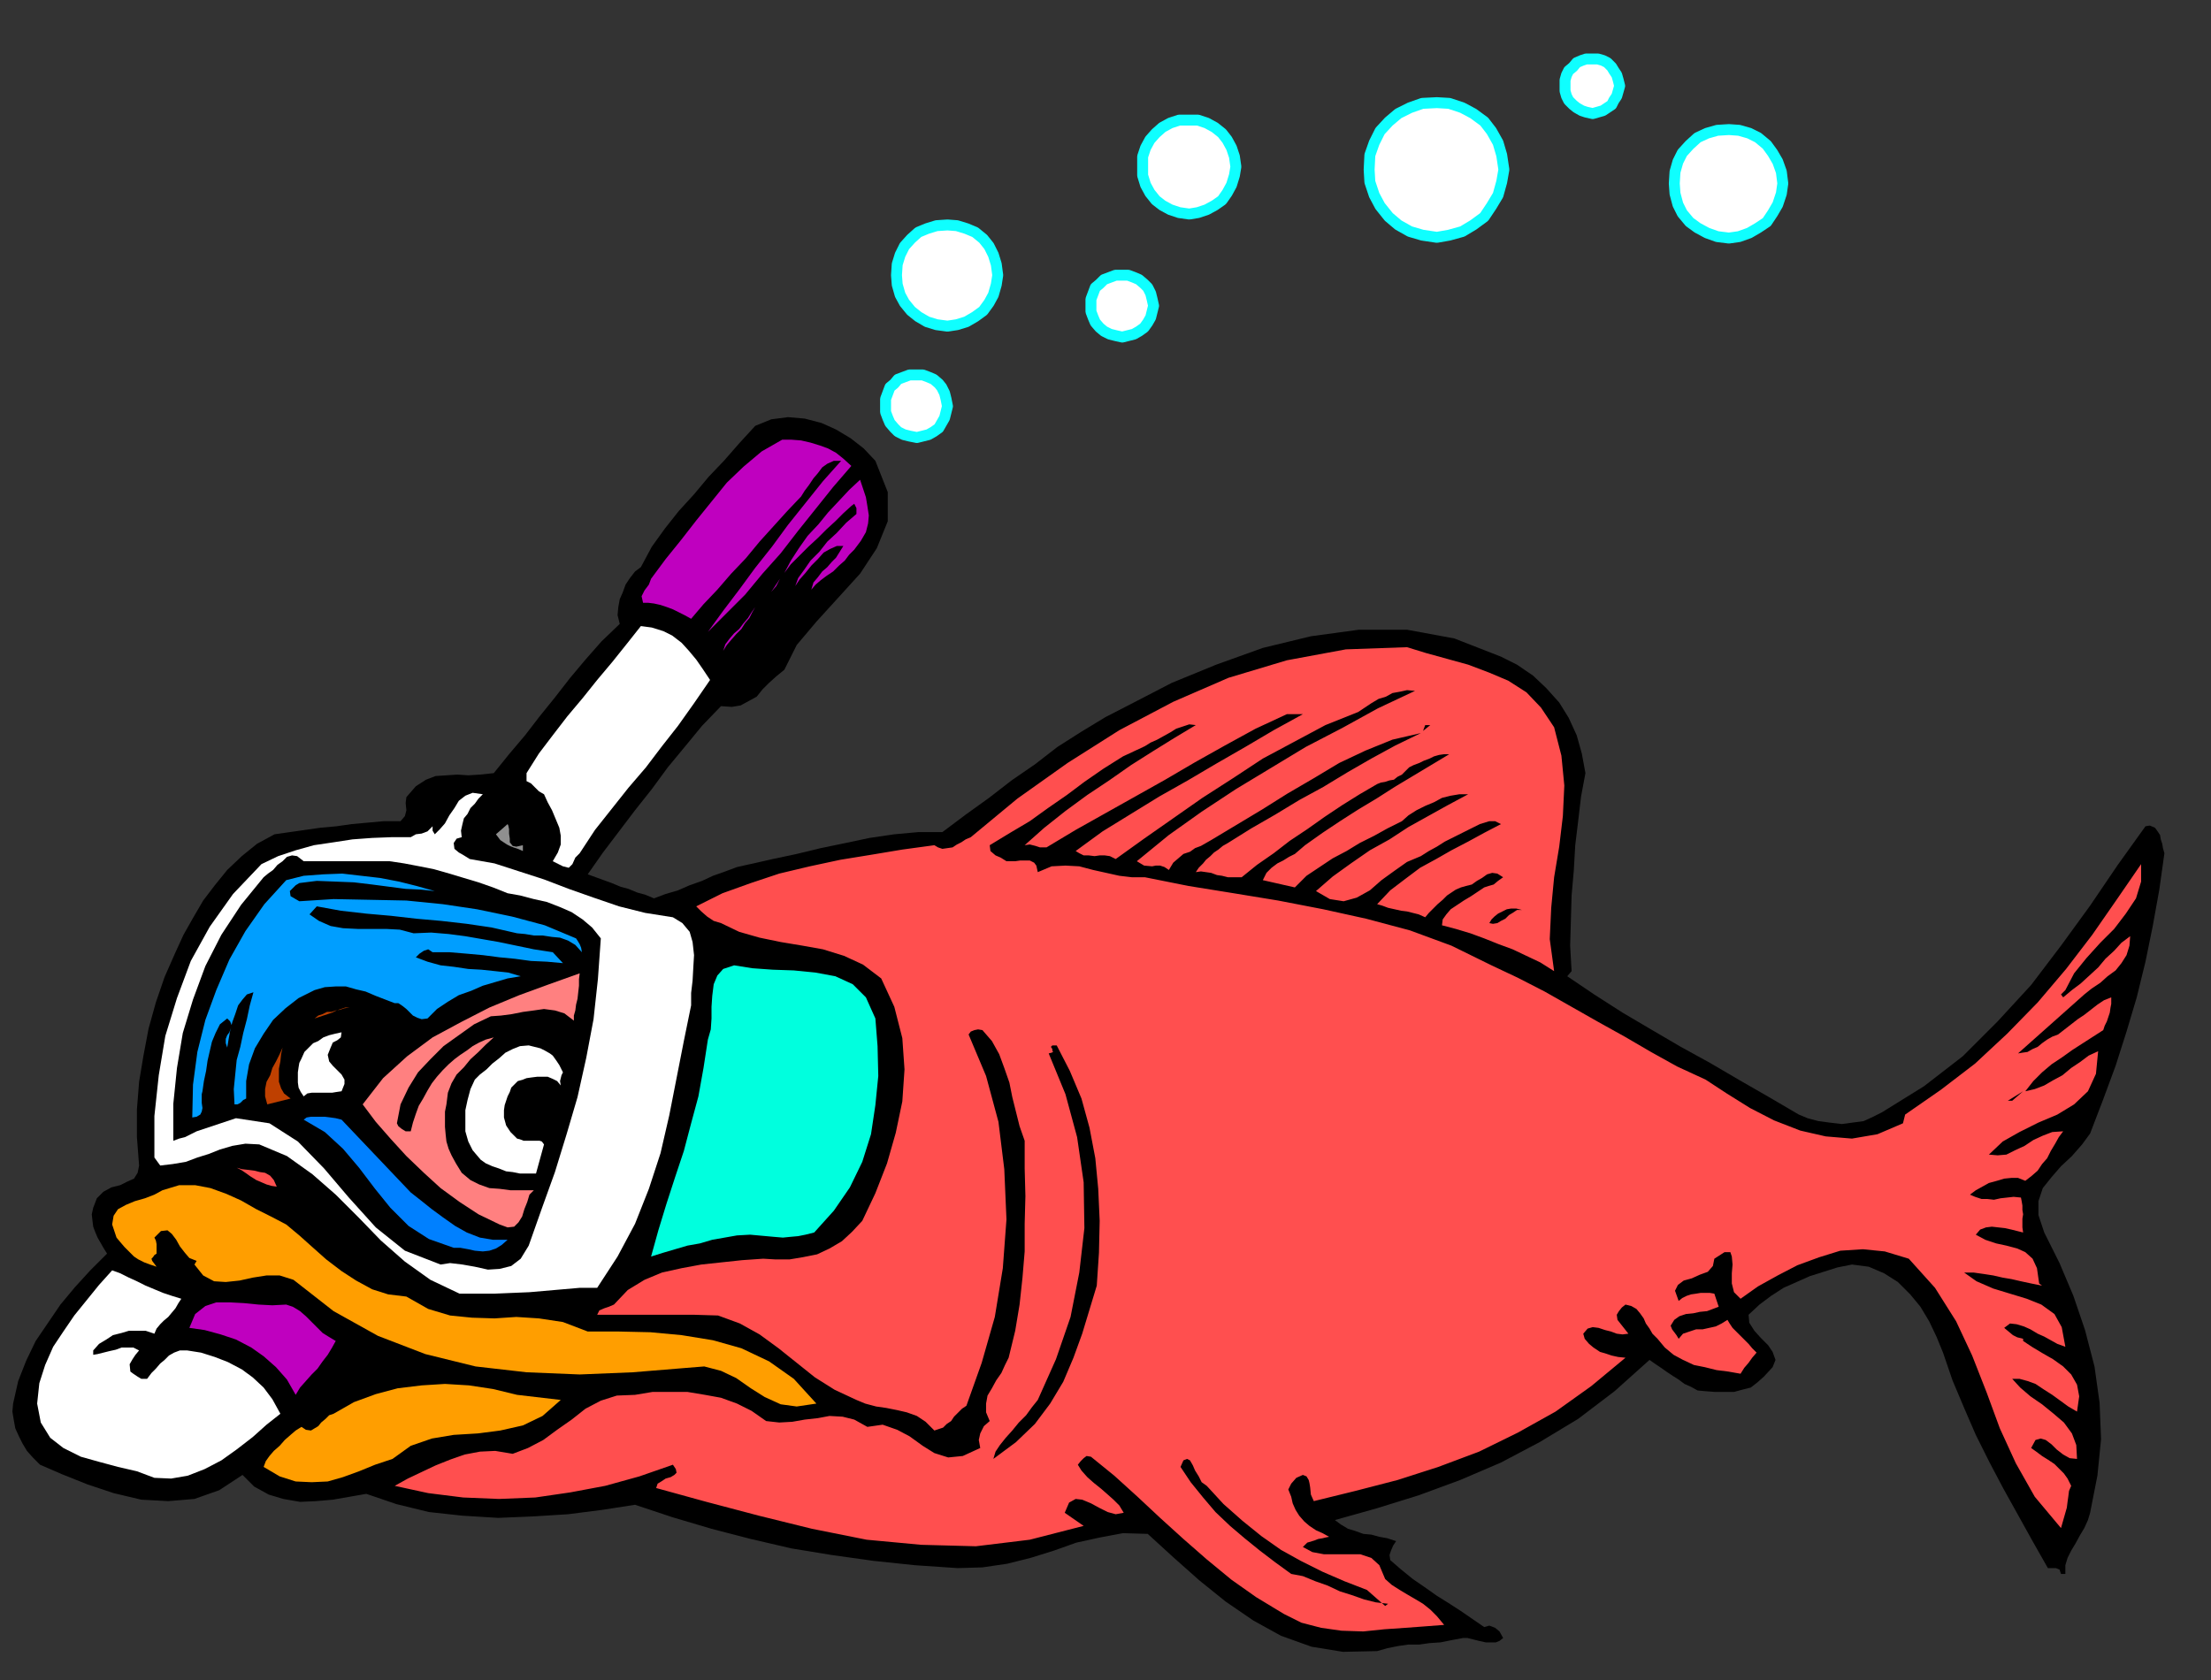 <?xml version="1.0" encoding="UTF-8" standalone="no"?>
<svg
   xmlns:dc="http://purl.org/dc/elements/1.1/"
   xmlns:cc="http://creativecommons.org/ns#"
   xmlns:rdf="http://www.w3.org/1999/02/22-rdf-syntax-ns#"
   xmlns:svg="http://www.w3.org/2000/svg"
   xmlns="http://www.w3.org/2000/svg"
   xmlns:sodipodi="http://sodipodi.sourceforge.net/DTD/sodipodi-0.dtd"
   xmlns:inkscape="http://www.inkscape.org/namespaces/inkscape"
   version="1.0"
   width="129.808mm"
   height="98.666mm"
   id="svg79"
   sodipodi:docname="GC001274.WMF">
  <rect width="100%" height="100%" fill="#333333" stroke="none"/>
  <sodipodi:namedview
     pagecolor="#ffffff"
     bordercolor="#666666"
     borderopacity="1"
     objecttolerance="10"
     gridtolerance="10"
     guidetolerance="10"
     inkscape:pageopacity="0"
     inkscape:pageshadow="2"
     inkscape:window-width="640"
     inkscape:window-height="480"
     id="namedview81" />
  <defs
     id="defs3">
    <pattern
       id="WMFhbasepattern"
       patternUnits="userSpaceOnUse"
       width="6"
       height="6"
       x="0"
       y="0" />
  </defs>
  <path
     style="fill:#000000;fill-rule:evenodd;fill-opacity:1;stroke:none;"
     d="  M 194.243,102.277   L 196.99,109.224   L 196.99,115.687   L 194.566,121.666   L 190.849,127.321   L 186.001,132.653   L 181.153,137.985   L 176.79,143.155   L 174.043,148.649   L 172.265,150.103   L 170.649,151.557   L 169.195,153.011   L 167.902,154.627   L 166.125,155.596   L 164.347,156.566   L 162.408,156.889   L 159.984,156.727   L 155.782,161.09   L 152.065,165.614   L 148.187,170.3   L 144.632,175.147   L 140.915,179.832   L 137.36,184.518   L 133.805,189.204   L 130.411,194.051   L 132.189,194.697   L 133.966,195.344   L 135.744,195.99   L 137.683,196.798   L 139.461,197.283   L 141.4,198.09   L 143.177,198.575   L 145.117,199.383   L 147.702,198.414   L 150.449,197.606   L 153.035,196.475   L 155.782,195.505   L 158.206,194.374   L 160.953,193.405   L 163.539,192.435   L 166.448,191.789   L 171.457,190.658   L 176.79,189.527   L 182.123,188.234   L 187.617,187.103   L 192.95,185.972   L 198.445,185.164   L 203.777,184.68   L 209.11,184.68   L 214.281,180.802   L 219.453,177.086   L 224.462,173.208   L 229.633,169.653   L 234.643,165.775   L 239.976,162.382   L 245.309,159.151   L 250.965,156.243   L 260.014,151.557   L 269.872,147.518   L 280.214,143.801   L 290.88,141.216   L 301.545,139.762   L 312.211,139.762   L 322.715,141.701   L 333.057,145.74   L 336.612,147.518   L 340.168,149.941   L 343.076,152.688   L 345.985,155.919   L 348.086,159.312   L 349.864,163.19   L 350.995,167.23   L 351.803,171.592   L 350.833,176.763   L 350.187,182.256   L 349.54,187.588   L 349.217,193.243   L 348.732,198.737   L 348.571,204.392   L 348.409,209.885   L 348.732,215.54   L 347.763,216.671   L 353.742,220.711   L 360.044,224.75   L 366.347,228.466   L 372.972,232.344   L 379.436,235.899   L 386.062,239.777   L 392.526,243.493   L 399.152,247.371   L 401.091,248.179   L 403.515,248.825   L 405.939,249.148   L 408.686,249.471   L 411.11,249.148   L 413.534,248.825   L 415.635,247.855   L 417.574,246.886   L 426.947,241.069   L 435.512,234.445   L 443.268,226.689   L 450.702,218.61   L 457.327,209.885   L 463.791,200.999   L 469.932,191.951   L 476.073,183.387   L 477.043,183.226   L 478.174,183.71   L 478.659,184.357   L 479.305,185.326   L 479.467,186.295   L 479.79,187.265   L 479.951,188.234   L 480.275,189.365   L 479.143,197.444   L 477.689,205.523   L 476.073,213.44   L 474.134,221.357   L 471.871,228.951   L 469.447,236.545   L 466.7,243.978   L 463.791,251.572   L 462.014,253.995   L 459.751,256.58   L 457.327,258.842   L 455.227,261.266   L 453.287,263.69   L 452.318,266.598   L 452.318,269.668   L 453.611,273.546   L 457.004,280.332   L 460.075,287.603   L 462.66,295.197   L 464.761,303.275   L 465.892,311.354   L 466.215,319.433   L 465.407,327.512   L 463.791,335.752   L 463.307,337.368   L 462.499,339.145   L 461.529,340.761   L 460.559,342.538   L 459.59,344.154   L 458.782,345.77   L 458.297,347.385   L 458.297,349.324   L 457.327,349.324   L 457.004,348.355   L 456.196,348.032   L 454.419,348.032   L 451.025,342.053   L 447.793,336.237   L 444.561,330.42   L 441.491,324.603   L 438.42,318.463   L 435.835,312.485   L 433.249,306.345   L 431.148,300.205   L 429.694,296.651   L 428.078,293.258   L 426.139,290.026   L 423.876,287.28   L 421.129,284.533   L 418.059,282.594   L 414.665,281.14   L 410.948,280.655   L 407.716,281.301   L 404.646,282.271   L 401.576,283.24   L 398.667,284.533   L 395.758,285.825   L 393.011,287.603   L 390.425,289.542   L 388.001,291.804   L 388.163,293.581   L 389.294,295.358   L 390.748,296.974   L 392.364,298.59   L 393.334,300.044   L 393.98,301.821   L 393.334,303.437   L 391.395,305.537   L 389.94,306.83   L 388.486,307.961   L 386.547,308.446   L 384.769,308.931   L 382.507,308.931   L 380.568,308.931   L 378.467,308.769   L 376.689,308.607   L 375.235,307.8   L 373.78,307.153   L 372.488,306.184   L 371.195,305.376   L 369.74,304.406   L 368.609,303.599   L 367.155,302.629   L 366.024,301.821   L 358.267,308.769   L 350.187,314.909   L 341.622,320.079   L 333.057,324.603   L 324.008,328.481   L 314.796,331.874   L 305.424,334.782   L 296.212,337.368   L 297.505,338.337   L 299.121,339.307   L 300.737,339.791   L 302.515,340.438   L 304.292,340.599   L 306.07,341.084   L 307.848,341.407   L 309.787,342.053   L 309.14,343.023   L 308.656,344.154   L 308.332,345.123   L 308.494,346.254   L 310.918,348.355   L 313.504,350.455   L 316.089,352.233   L 318.836,354.171   L 321.422,355.787   L 324.169,357.564   L 326.755,359.342   L 329.34,361.119   L 330.472,360.796   L 331.764,361.281   L 332.734,362.089   L 333.542,363.543   L 332.734,364.189   L 331.926,364.512   L 330.795,364.512   L 329.664,364.512   L 328.209,364.189   L 326.916,363.866   L 325.624,363.543   L 324.654,363.543   L 322.068,364.027   L 319.644,364.512   L 317.22,364.674   L 314.958,364.997   L 312.534,364.997   L 310.272,365.32   L 307.848,365.805   L 305.585,366.451   L 297.99,366.613   L 291.041,365.482   L 284.254,363.058   L 278.113,359.665   L 271.972,355.464   L 266.155,350.778   L 260.337,345.608   L 254.681,340.438   L 249.187,340.276   L 244.016,341.245   L 238.845,342.376   L 233.835,344.154   L 228.664,345.77   L 223.493,347.062   L 217.998,347.87   L 212.504,348.032   L 202.969,347.385   L 193.758,346.416   L 184.547,345.123   L 175.659,343.669   L 166.609,341.569   L 157.883,339.307   L 149.157,336.721   L 140.915,333.975   L 133.643,335.106   L 126.048,336.075   L 118.291,336.56   L 110.534,336.883   L 102.616,336.398   L 95.182,335.59   L 87.91,333.813   L 81.285,331.551   L 77.568,332.197   L 73.851,332.844   L 70.134,333.167   L 66.579,333.328   L 62.862,332.682   L 59.63,331.713   L 56.398,329.935   L 53.813,327.35   L 48.642,330.743   L 43.147,332.682   L 37.33,333.167   L 31.35,332.844   L 25.21,331.389   L 19.392,329.45   L 13.736,327.188   L 8.888,325.088   L 7.272,323.472   L 5.979,322.018   L 5.01,320.402   L 4.202,318.787   L 3.394,317.009   L 3.07,315.232   L 2.747,313.293   L 2.909,311.516   L 4.04,306.507   L 5.818,301.983   L 7.918,297.62   L 10.666,293.581   L 13.413,289.542   L 16.645,285.664   L 20.038,281.948   L 23.755,278.231   L 22.947,276.939   L 22.301,275.808   L 21.654,274.677   L 21.17,273.546   L 20.685,272.253   L 20.523,270.961   L 20.362,269.506   L 20.685,268.052   L 21.493,265.952   L 22.947,264.498   L 24.725,263.528   L 26.664,263.043   L 28.28,262.235   L 29.734,261.589   L 30.542,260.297   L 30.866,258.681   L 30.381,252.379   L 30.381,246.24   L 30.866,240.1   L 31.835,234.283   L 32.966,228.305   L 34.582,222.488   L 36.522,216.833   L 38.946,211.339   L 40.723,207.462   L 42.824,203.745   L 45.086,199.868   L 47.672,196.475   L 50.419,193.082   L 53.651,190.012   L 57.045,187.265   L 60.923,185.164   L 64.317,184.68   L 67.71,184.195   L 71.104,183.71   L 74.659,183.387   L 78.053,182.902   L 81.608,182.579   L 85.163,182.256   L 88.88,182.256   L 89.849,181.125   L 90.173,179.832   L 90.011,178.217   L 90.173,176.924   L 92.273,174.501   L 94.536,173.046   L 96.637,172.238   L 99.061,172.077   L 101.485,171.915   L 103.909,172.077   L 106.494,171.915   L 109.565,171.592   L 112.958,167.391   L 116.513,163.19   L 119.745,158.989   L 123.139,154.788   L 126.533,150.426   L 129.926,146.387   L 133.481,142.347   L 137.521,138.469   L 137.037,136.53   L 137.198,134.753   L 137.521,132.976   L 138.168,131.522   L 138.814,129.744   L 139.784,128.29   L 140.915,126.836   L 142.208,125.867   L 144.632,121.342   L 147.541,117.303   L 150.611,113.425   L 154.005,109.709   L 157.237,105.831   L 160.63,102.277   L 164.024,98.399   L 167.579,94.521   L 171.134,93.067   L 174.851,92.582   L 178.568,92.905   L 182.285,93.875   L 185.517,95.329   L 188.749,97.268   L 191.657,99.53   L 194.243,102.277  z "
     id="path5" />
  <path
     style="fill:#bf00bf;fill-rule:evenodd;fill-opacity:1;stroke:none;"
     d="  M 188.91,103.408   L 184.87,108.093   L 180.992,112.941   L 177.113,117.788   L 173.235,122.797   L 169.195,127.321   L 165.317,132.006   L 161.115,136.207   L 157.075,140.247   L 160.469,135.561   L 164.024,130.875   L 167.579,126.028   L 171.296,121.342   L 174.851,116.495   L 178.729,111.648   L 182.608,106.801   L 186.648,102.277   L 185.032,102.277   L 183.577,102.923   L 182.446,103.731   L 181.477,105.023   L 180.507,106.154   L 179.537,107.609   L 178.568,108.901   L 177.76,110.194   L 174.689,113.425   L 171.619,116.818   L 168.549,120.211   L 165.478,123.928   L 162.246,127.321   L 159.176,130.875   L 156.105,134.107   L 153.358,137.338   L 151.904,136.53   L 150.611,135.884   L 149.318,135.238   L 148.025,134.753   L 146.571,134.268   L 145.117,133.945   L 143.824,133.784   L 142.693,133.784   L 142.369,132.33   L 143.016,131.037   L 143.985,129.744   L 144.47,128.452   L 147.702,124.089   L 151.096,119.888   L 154.489,115.526   L 157.883,111.325   L 161.277,107.124   L 164.993,103.569   L 169.033,100.176   L 173.558,97.591   L 175.659,97.591   L 177.76,97.753   L 179.861,98.237   L 181.961,98.884   L 183.739,99.53   L 185.517,100.499   L 187.133,101.792   L 188.91,103.408  z "
     id="path7" />
  <path
     style="fill:#bf00bf;fill-rule:evenodd;fill-opacity:1;stroke:none;"
     d="  M 189.557,121.989   L 188.425,123.12   L 187.456,124.412   L 186.163,125.543   L 184.87,126.836   L 183.416,127.805   L 182.123,128.775   L 180.992,129.744   L 180.022,130.875   L 180.507,129.26   L 181.477,128.129   L 182.446,126.836   L 183.577,125.867   L 184.547,124.736   L 185.517,123.766   L 186.325,122.474   L 187.133,121.181   L 185.678,121.181   L 184.224,121.827   L 182.769,122.635   L 181.477,124.089   L 180.022,125.543   L 178.729,127.159   L 177.437,128.613   L 176.467,130.068   L 177.113,128.29   L 178.406,126.513   L 179.861,124.412   L 181.8,122.474   L 183.577,120.211   L 185.678,118.273   L 187.779,116.011   L 190.041,114.072   L 190.041,112.779   L 189.557,111.81   L 188.91,112.294   L 187.133,113.91   L 185.355,115.687   L 183.416,117.465   L 181.477,119.404   L 179.376,121.342   L 177.437,123.281   L 175.497,125.22   L 174.043,127.159   L 175.497,124.412   L 177.275,121.666   L 179.214,118.919   L 181.638,116.334   L 183.739,113.748   L 186.163,111.163   L 188.425,108.74   L 190.849,106.478   L 191.496,108.417   L 192.142,110.355   L 192.465,112.294   L 192.789,114.395   L 192.627,116.172   L 192.142,118.111   L 191.011,120.05   L 189.557,121.989  z "
     id="path9" />
  <path
     style="fill:#bf00bf;fill-rule:evenodd;fill-opacity:1;stroke:none;"
     d="  M 171.134,131.36   L 173.073,128.452   L 172.265,130.068   L 171.134,131.36  z "
     id="path11" />
  <path
     style="fill:#bf00bf;fill-rule:evenodd;fill-opacity:1;stroke:none;"
     d="  M 160.469,144.448   L 160.953,142.993   L 161.923,141.701   L 162.893,140.57   L 164.024,139.6   L 164.993,138.308   L 165.963,137.177   L 166.771,135.884   L 167.579,134.753   L 166.933,135.884   L 166.286,137.177   L 165.317,138.308   L 164.509,139.6   L 163.377,140.731   L 162.246,142.024   L 161.277,143.155   L 160.469,144.448  z "
     id="path13" />
  <path
     style="fill:#ffffff;fill-rule:evenodd;fill-opacity:1;stroke:none;"
     d="  M 157.56,150.911   L 154.005,156.081   L 150.449,161.09   L 146.894,165.614   L 143.339,170.3   L 139.461,174.824   L 135.744,179.509   L 132.027,184.195   L 128.633,189.365   L 127.664,190.335   L 127.017,191.789   L 126.209,192.597   L 124.917,192.274   L 122.654,191.143   L 123.785,189.204   L 124.432,187.426   L 124.432,185.488   L 124.109,183.71   L 123.301,181.771   L 122.493,179.832   L 121.523,178.055   L 120.715,176.278   L 119.584,175.632   L 118.776,174.824   L 117.806,173.854   L 116.837,173.369   L 116.837,171.592   L 119.584,167.23   L 122.654,163.19   L 125.886,158.989   L 129.28,154.95   L 132.512,150.911   L 135.905,146.871   L 139.137,142.832   L 142.208,138.954   L 144.632,139.277   L 147.217,140.085   L 149.157,141.055   L 151.257,142.67   L 152.873,144.448   L 154.489,146.387   L 155.944,148.487   L 157.56,150.911  z "
     id="path15" />
  <path
     style="fill:#ff4f4f;fill-rule:evenodd;fill-opacity:1;stroke:none;"
     d="  M 344.854,161.413   L 346.47,167.714   L 347.116,174.339   L 346.793,181.125   L 345.985,187.911   L 344.854,194.697   L 344.208,201.483   L 343.884,208.431   L 344.854,215.54   L 341.784,213.602   L 338.713,212.147   L 335.643,210.693   L 332.572,209.562   L 329.34,208.27   L 326.27,207.139   L 323.038,206.169   L 319.968,205.361   L 320.129,204.069   L 320.937,202.938   L 321.907,201.807   L 323.361,200.837   L 324.816,199.868   L 326.432,198.898   L 327.886,197.929   L 329.34,196.959   L 330.31,196.636   L 331.441,196.313   L 332.411,195.505   L 333.542,194.697   L 332.249,193.889   L 331.118,193.728   L 329.987,194.051   L 328.856,194.859   L 327.724,195.505   L 326.593,196.313   L 325.3,196.636   L 324.169,196.959   L 323.038,197.444   L 322.068,198.09   L 321.099,198.737   L 320.129,199.706   L 318.998,200.676   L 318.028,201.645   L 317.059,202.614   L 316.251,203.584   L 314.796,202.938   L 313.504,202.614   L 312.211,202.291   L 310.918,202.13   L 309.464,201.807   L 308.009,201.483   L 306.716,200.999   L 305.585,200.676   L 308.494,197.606   L 311.888,195.02   L 315.12,192.597   L 318.675,190.658   L 322.068,188.719   L 325.785,186.78   L 329.34,184.841   L 333.057,182.902   L 331.764,182.256   L 330.472,182.256   L 328.371,182.902   L 326.432,183.872   L 324.492,184.841   L 322.553,185.811   L 320.614,186.78   L 318.836,187.911   L 317.059,188.881   L 315.281,190.012   L 312.211,191.304   L 309.464,193.243   L 306.555,195.344   L 303.969,197.606   L 301.06,199.221   L 298.152,200.029   L 295.081,199.545   L 292.011,197.767   L 295.728,194.536   L 299.768,191.627   L 303.969,188.719   L 308.332,186.295   L 312.534,183.549   L 316.897,181.125   L 321.26,178.701   L 325.785,176.278   L 323.846,176.278   L 321.907,176.601   L 319.968,177.086   L 318.19,178.055   L 316.251,178.863   L 314.312,179.832   L 312.534,180.963   L 311.08,182.256   L 307.848,183.872   L 304.939,185.488   L 301.707,187.103   L 298.798,188.881   L 295.728,190.496   L 292.819,192.435   L 289.91,194.374   L 287.324,196.959   L 280.214,195.344   L 281.022,193.728   L 282.153,192.597   L 283.446,191.627   L 284.739,190.981   L 286.032,190.173   L 287.324,189.527   L 288.456,188.557   L 289.587,187.588   L 293.465,184.841   L 297.344,182.256   L 301.384,179.671   L 305.424,177.247   L 309.464,174.662   L 313.504,172.238   L 317.544,169.815   L 321.584,167.391   L 320.452,167.391   L 319.321,167.553   L 318.19,167.876   L 317.22,168.361   L 315.928,168.845   L 314.958,169.33   L 313.665,169.815   L 312.696,170.3   L 311.888,171.107   L 311.08,171.915   L 310.11,172.4   L 309.302,173.046   L 308.332,173.208   L 307.363,173.531   L 306.393,173.693   L 305.585,174.016   L 301.707,176.278   L 297.828,178.701   L 293.95,181.287   L 290.072,184.033   L 286.193,186.619   L 282.638,189.365   L 278.921,191.951   L 275.528,194.697   L 273.912,194.697   L 272.457,194.697   L 271.164,194.374   L 270.033,194.213   L 268.74,193.728   L 267.609,193.566   L 266.478,193.405   L 265.347,193.566   L 265.993,192.597   L 266.963,191.627   L 267.609,190.82   L 268.579,190.012   L 269.387,189.204   L 270.356,188.557   L 271.326,187.75   L 272.457,187.103   L 277.628,183.872   L 282.961,180.802   L 288.294,177.57   L 293.627,174.662   L 298.96,171.431   L 304.292,168.361   L 309.625,165.452   L 315.281,162.706   L 308.979,164.16   L 303,166.583   L 297.182,169.33   L 291.526,172.723   L 285.708,176.116   L 280.052,179.671   L 274.396,183.064   L 268.74,186.457   L 267.609,187.103   L 266.478,187.75   L 265.185,188.234   L 264.054,189.042   L 262.6,189.527   L 261.469,190.496   L 260.337,191.466   L 259.368,193.082   L 258.398,192.435   L 257.429,192.112   L 256.459,192.112   L 255.651,192.274   L 253.873,192.112   L 252.257,191.143   L 259.368,185.326   L 266.64,180.156   L 274.235,175.147   L 281.992,170.461   L 289.748,165.775   L 297.828,161.575   L 305.747,157.212   L 313.988,153.334   L 312.211,153.173   L 310.756,153.496   L 308.979,153.819   L 307.524,154.627   L 305.908,155.112   L 304.292,156.081   L 302.838,157.05   L 301.384,158.02   L 294.112,160.928   L 287.163,164.644   L 280.214,168.361   L 273.588,172.723   L 266.801,177.086   L 260.337,181.61   L 253.873,186.134   L 247.571,190.658   L 246.278,190.012   L 245.147,189.85   L 244.016,189.85   L 242.885,190.012   L 241.592,189.85   L 240.461,189.85   L 239.491,189.365   L 238.683,188.881   L 244.662,184.518   L 250.965,180.64   L 257.267,176.763   L 263.569,173.208   L 269.872,169.492   L 276.336,165.775   L 282.638,162.059   L 289.102,158.505   L 285.547,158.505   L 278.598,161.736   L 271.811,165.452   L 265.185,169.169   L 258.56,173.046   L 251.934,176.763   L 245.309,180.479   L 238.683,184.195   L 232.219,188.073   L 230.765,188.073   L 229.795,187.75   L 228.502,187.426   L 227.371,187.588   L 231.734,183.71   L 236.421,179.994   L 241.269,176.439   L 246.117,173.208   L 250.965,169.815   L 255.813,166.745   L 260.499,163.837   L 265.347,160.928   L 263.892,160.767   L 262.438,161.251   L 260.984,161.736   L 259.691,162.544   L 258.237,163.352   L 256.782,164.16   L 255.328,164.806   L 254.035,165.614   L 249.187,167.876   L 244.824,170.623   L 240.622,173.531   L 236.744,176.439   L 232.542,179.348   L 228.502,182.256   L 224.139,184.841   L 219.614,187.588   L 219.776,188.881   L 220.907,189.85   L 222.038,190.335   L 223.331,191.143   L 224.139,191.143   L 225.27,191.143   L 226.401,190.981   L 227.694,190.981   L 228.502,190.981   L 229.472,191.466   L 229.957,192.112   L 230.28,193.566   L 233.35,192.274   L 236.421,192.112   L 239.491,192.274   L 242.561,193.082   L 245.47,193.728   L 248.379,194.374   L 251.126,194.697   L 254.035,194.697   L 263.731,196.636   L 273.75,198.252   L 283.608,199.868   L 293.627,201.807   L 303.161,203.907   L 312.857,206.492   L 322.068,209.885   L 330.956,214.248   L 336.774,216.995   L 342.753,220.065   L 348.732,223.458   L 354.712,226.851   L 360.529,230.082   L 366.347,233.475   L 372.164,236.707   L 378.467,239.615   L 383.153,242.685   L 388.324,245.916   L 393.657,248.663   L 399.475,250.925   L 405.131,252.218   L 410.948,252.703   L 416.604,251.733   L 422.26,249.31   L 422.745,247.371   L 430.664,241.877   L 438.259,236.06   L 445.369,229.436   L 452.156,222.488   L 458.459,215.056   L 464.276,207.462   L 469.771,199.545   L 475.103,191.789   L 475.103,195.667   L 473.972,199.383   L 471.71,202.776   L 469.124,206.169   L 466.054,209.239   L 462.983,212.632   L 460.236,216.025   L 458.297,219.741   L 457.327,220.711   L 457.812,221.357   L 459.751,219.741   L 461.691,218.287   L 463.63,216.51   L 465.569,214.733   L 467.185,212.794   L 469.124,211.016   L 470.74,209.239   L 472.679,207.785   L 472.518,209.885   L 471.871,211.986   L 470.74,213.763   L 469.447,215.379   L 467.67,216.671   L 466.054,218.126   L 464.115,219.418   L 462.499,220.711   L 447.793,233.798   L 448.763,233.637   L 449.894,233.475   L 451.025,232.829   L 452.156,232.344   L 453.126,231.536   L 454.257,230.728   L 455.388,230.082   L 456.681,229.597   L 458.135,228.466   L 459.59,227.335   L 461.044,226.204   L 462.499,225.235   L 463.953,224.104   L 465.407,222.973   L 466.862,222.003   L 468.478,221.357   L 468.478,221.842   L 468.478,222.811   L 468.316,223.619   L 468.155,224.75   L 467.831,225.72   L 467.508,226.689   L 467.023,227.659   L 466.7,228.628   L 464.438,230.082   L 462.175,231.536   L 459.913,232.99   L 457.651,234.606   L 455.227,236.222   L 453.126,237.999   L 451.187,239.938   L 449.409,242.2   L 451.51,241.716   L 453.611,240.908   L 455.55,239.777   L 457.651,238.646   L 459.59,237.03   L 461.529,235.737   L 463.468,234.283   L 465.569,233.314   L 465.084,238.322   L 463.307,242.2   L 460.236,245.109   L 456.519,247.371   L 452.318,249.148   L 448.116,251.248   L 444.399,253.349   L 441.329,256.257   L 443.268,256.419   L 445.207,256.257   L 447.147,255.288   L 449.247,254.318   L 451.187,253.026   L 453.287,252.056   L 455.388,251.248   L 457.812,251.087   L 456.843,252.379   L 456.035,253.834   L 455.065,255.449   L 454.257,257.065   L 453.126,258.358   L 452.156,259.812   L 450.863,260.943   L 449.409,262.074   L 447.793,261.428   L 446.339,261.428   L 444.723,261.589   L 443.107,262.074   L 441.329,262.559   L 439.875,263.367   L 438.42,264.174   L 437.128,265.144   L 438.259,265.629   L 439.713,266.113   L 441.006,266.113   L 442.46,266.275   L 443.915,265.952   L 445.369,265.79   L 446.823,265.629   L 448.439,265.79   L 448.601,266.598   L 448.763,267.567   L 448.763,268.537   L 448.924,269.506   L 448.763,270.476   L 448.763,271.445   L 448.763,272.415   L 448.924,273.546   L 447.631,273.223   L 446.339,272.899   L 444.884,272.576   L 443.43,272.415   L 441.976,272.253   L 440.683,272.415   L 439.39,272.899   L 438.42,274.03   L 440.521,275.161   L 442.945,275.969   L 445.207,276.454   L 447.631,277.1   L 449.409,277.908   L 451.025,279.362   L 451.995,281.463   L 452.479,284.856   L 453.126,285.341   L 450.702,284.856   L 448.439,284.371   L 446.339,283.886   L 444.399,283.563   L 442.299,283.079   L 440.198,282.755   L 437.935,282.432   L 435.835,282.432   L 438.582,284.371   L 442.299,285.987   L 446.015,287.118   L 449.732,288.249   L 452.964,289.542   L 455.873,291.642   L 457.489,294.55   L 458.297,298.913   L 456.519,298.267   L 455.065,297.459   L 453.611,296.651   L 452.156,296.005   L 450.54,295.035   L 449.086,294.389   L 447.47,293.904   L 446.015,293.743   L 444.723,294.712   L 445.692,295.52   L 446.662,296.328   L 447.631,296.812   L 448.924,297.136   L 448.924,297.62   L 450.863,298.913   L 453.287,300.367   L 455.55,301.66   L 457.812,303.275   L 459.59,305.053   L 460.883,307.315   L 461.367,309.9   L 460.883,313.293   L 458.943,312.162   L 457.166,310.869   L 455.388,309.577   L 453.611,308.446   L 451.671,307.153   L 449.894,306.507   L 448.116,306.022   L 446.5,306.022   L 448.278,307.961   L 450.54,309.9   L 453.126,311.677   L 455.711,313.778   L 457.974,315.717   L 459.751,318.14   L 460.721,320.725   L 460.883,323.795   L 459.267,323.634   L 457.812,322.826   L 456.358,321.695   L 455.227,320.564   L 453.934,319.594   L 452.803,319.271   L 451.671,319.594   L 450.702,321.372   L 451.833,322.18   L 453.126,323.149   L 454.419,323.957   L 455.873,324.926   L 456.843,325.896   L 457.974,327.027   L 458.782,328.158   L 459.59,329.774   L 459.105,330.905   L 458.943,332.197   L 458.782,333.328   L 458.62,334.621   L 458.297,335.752   L 457.974,336.883   L 457.651,338.014   L 457.327,339.145   L 451.51,332.197   L 447.308,324.765   L 443.753,317.009   L 440.844,309.092   L 437.612,300.852   L 434.057,293.258   L 429.371,285.825   L 423.553,279.362   L 418.22,277.747   L 413.372,277.262   L 408.363,277.585   L 403.676,279.039   L 398.828,280.817   L 394.465,283.079   L 390.102,285.502   L 386.224,288.249   L 384.769,286.795   L 384.284,284.856   L 384.284,282.594   L 384.446,280.655   L 384.284,278.878   L 383.961,277.908   L 382.668,277.908   L 380.406,279.362   L 380.083,280.978   L 378.952,282.271   L 377.174,282.917   L 375.396,283.725   L 373.619,284.21   L 372.326,285.179   L 371.68,286.472   L 372.488,288.734   L 373.296,288.087   L 374.265,287.603   L 375.235,287.28   L 376.366,287.118   L 377.336,286.956   L 378.467,286.956   L 379.436,286.956   L 380.406,287.118   L 381.376,290.026   L 380.083,290.511   L 378.79,290.996   L 377.174,291.157   L 375.72,291.48   L 374.104,291.642   L 372.649,292.127   L 371.518,292.935   L 370.71,294.227   L 371.033,295.035   L 371.518,295.681   L 372.003,296.328   L 372.488,297.136   L 373.457,296.005   L 374.912,295.52   L 376.366,295.035   L 377.82,295.035   L 379.275,294.712   L 380.729,294.389   L 382.022,293.743   L 383.315,292.935   L 383.8,293.743   L 384.446,294.712   L 385.254,295.52   L 386.224,296.489   L 387.032,297.297   L 388.001,298.267   L 388.809,299.236   L 389.779,300.205   L 388.809,301.337   L 388.001,302.468   L 387.032,303.599   L 386.224,304.891   L 383.476,304.406   L 380.891,304.083   L 378.305,303.437   L 375.881,302.952   L 373.457,301.821   L 371.356,300.69   L 369.417,299.074   L 367.801,297.136   L 366.67,296.005   L 366.024,294.874   L 365.216,293.743   L 364.731,292.611   L 363.923,291.48   L 363.115,290.511   L 361.984,289.865   L 360.691,289.542   L 359.883,290.188   L 359.236,290.996   L 358.752,291.804   L 358.913,292.935   L 361.337,296.005   L 360.044,296.166   L 358.752,296.005   L 357.459,295.52   L 356.166,295.197   L 354.712,294.712   L 353.419,294.55   L 352.288,294.874   L 351.318,296.005   L 351.641,297.136   L 352.611,298.267   L 353.58,299.074   L 355.035,300.044   L 356.166,300.367   L 357.62,300.852   L 359.075,301.175   L 360.691,301.337   L 353.096,307.638   L 345.177,313.293   L 336.774,317.979   L 328.209,322.18   L 319.16,325.573   L 310.11,328.481   L 300.737,330.905   L 291.526,333.167   L 290.88,331.713   L 290.718,330.097   L 290.556,329.127   L 290.395,328.481   L 289.91,327.673   L 289.102,327.35   L 287.648,327.996   L 286.516,329.289   L 285.87,330.582   L 286.516,332.197   L 286.84,333.651   L 287.486,335.106   L 288.294,336.398   L 289.425,337.691   L 290.556,338.66   L 292.011,339.63   L 293.465,340.276   L 294.92,341.084   L 294.112,341.245   L 293.465,341.407   L 292.496,341.569   L 291.688,341.892   L 290.072,342.376   L 289.102,343.346   L 291.203,344.477   L 293.788,344.962   L 296.536,344.962   L 299.283,344.962   L 301.868,344.962   L 304.292,345.77   L 306.07,347.385   L 307.363,350.455   L 308.817,351.748   L 310.595,352.879   L 312.211,353.848   L 314.15,354.979   L 315.766,355.949   L 317.382,357.241   L 318.836,358.695   L 320.452,360.634   L 316.251,360.958   L 311.888,361.281   L 307.201,361.604   L 302.515,362.089   L 297.667,361.927   L 293.142,361.281   L 288.779,360.15   L 284.9,358.211   L 278.76,354.495   L 273.265,350.617   L 267.771,346.093   L 262.6,341.569   L 257.429,336.883   L 252.419,332.197   L 247.248,327.512   L 242.077,323.311   L 241.107,323.149   L 240.461,323.634   L 239.814,324.28   L 239.168,325.088   L 239.976,326.381   L 241.269,327.835   L 242.723,329.127   L 244.339,330.42   L 245.632,331.551   L 247.086,332.844   L 248.379,334.136   L 249.349,335.752   L 247.571,336.075   L 245.793,335.59   L 243.854,334.621   L 242.077,333.651   L 240.137,332.844   L 238.683,332.682   L 237.229,333.49   L 236.259,335.752   L 240.461,338.66   L 228.502,341.73   L 216.544,343.184   L 204.424,342.861   L 192.304,341.73   L 180.184,339.307   L 168.387,336.398   L 156.752,333.328   L 145.601,330.258   L 145.925,329.289   L 146.733,328.804   L 147.702,328.158   L 148.833,327.835   L 149.641,327.35   L 150.126,326.865   L 149.965,326.057   L 149.318,325.088   L 141.885,327.673   L 134.289,329.774   L 126.533,331.228   L 118.776,332.359   L 110.696,332.682   L 102.777,332.359   L 95.021,331.389   L 87.587,329.774   L 90.496,328.158   L 93.566,326.704   L 96.637,325.25   L 99.869,323.957   L 103.101,322.826   L 106.494,322.18   L 109.888,322.018   L 113.766,322.664   L 117.16,321.372   L 120.553,319.594   L 123.624,317.332   L 126.856,315.07   L 129.926,312.647   L 133.32,310.869   L 136.875,309.738   L 140.915,309.577   L 144.793,308.931   L 148.672,308.931   L 152.55,308.931   L 156.429,309.577   L 159.984,310.223   L 163.539,311.516   L 166.771,313.131   L 170.003,315.394   L 172.912,315.717   L 175.821,315.555   L 178.568,315.07   L 181.477,314.747   L 184.062,314.262   L 186.971,314.424   L 189.557,315.07   L 192.465,316.686   L 195.859,316.201   L 199.091,317.332   L 201.838,318.787   L 204.747,320.887   L 207.333,322.503   L 210.403,323.472   L 213.635,323.149   L 217.513,321.372   L 217.19,319.594   L 217.513,318.14   L 218.321,316.525   L 219.614,315.394   L 218.806,313.455   L 218.806,311.516   L 219.129,309.738   L 220.099,308.123   L 221.069,306.345   L 222.2,304.73   L 223.008,302.952   L 223.816,301.337   L 225.27,295.358   L 226.24,289.542   L 226.886,283.563   L 227.371,277.747   L 227.371,271.607   L 227.533,265.467   L 227.371,259.327   L 227.371,253.187   L 226.24,249.956   L 225.432,246.724   L 224.624,243.493   L 223.977,240.261   L 222.846,237.03   L 221.715,233.96   L 220.099,231.052   L 217.998,228.628   L 217.029,228.466   L 216.221,228.628   L 215.413,228.951   L 214.928,229.597   L 218.806,238.807   L 221.553,248.986   L 222.846,259.489   L 223.331,270.637   L 222.523,281.463   L 220.745,292.288   L 217.837,302.468   L 214.443,312   L 213.473,312.647   L 212.665,313.455   L 211.696,314.424   L 211.049,315.394   L 210.08,316.04   L 209.272,316.848   L 208.302,317.171   L 207.333,317.494   L 205.393,315.555   L 203.454,314.262   L 201.192,313.455   L 199.091,312.97   L 196.667,312.485   L 194.405,312.162   L 191.981,311.516   L 190.041,310.708   L 185.193,308.446   L 180.83,305.699   L 176.79,302.468   L 172.75,299.236   L 168.549,296.166   L 164.185,293.743   L 159.337,291.965   L 154.005,291.804   L 132.512,291.804   L 132.997,290.834   L 134.128,290.349   L 135.097,290.026   L 136.229,289.542   L 139.299,286.31   L 143.016,284.048   L 146.894,282.432   L 151.257,281.463   L 155.621,280.655   L 160.145,280.17   L 164.67,279.686   L 169.357,279.362   L 172.104,279.524   L 175.174,279.524   L 178.083,279.039   L 181.315,278.393   L 184.062,277.1   L 186.809,275.485   L 189.072,273.384   L 191.334,270.961   L 194.243,264.821   L 196.829,258.196   L 198.768,251.41   L 200.222,244.462   L 200.707,237.353   L 200.222,230.405   L 198.445,223.458   L 195.536,217.156   L 191.496,214.086   L 187.294,212.147   L 182.608,210.693   L 178.083,209.885   L 173.235,209.077   L 168.549,208.108   L 164.024,206.815   L 159.984,204.877   L 158.368,204.392   L 156.913,203.422   L 155.621,202.291   L 154.489,201.16   L 160.307,198.252   L 166.609,195.99   L 172.912,193.889   L 179.699,192.274   L 186.486,190.82   L 193.435,189.689   L 200.222,188.557   L 207.333,187.588   L 208.141,188.073   L 209.11,188.396   L 210.241,188.234   L 211.373,188.073   L 212.342,187.426   L 213.312,186.942   L 214.281,186.295   L 215.413,185.811   L 225.755,177.247   L 236.905,169.33   L 248.379,162.059   L 260.337,155.758   L 272.619,150.426   L 285.547,146.548   L 298.636,144.124   L 312.211,143.64   L 316.412,144.932   L 321.099,146.225   L 325.785,147.518   L 330.472,149.295   L 334.673,151.072   L 338.713,153.657   L 341.945,157.05   L 344.854,161.413  z "
     id="path17" />
  <path
     style="fill:#000000;fill-rule:evenodd;fill-opacity:1;stroke:none;"
     d="  M 315.766,162.221   L 316.251,160.928   L 317.382,160.928   L 315.766,162.221  z "
     id="path19" />
  <path
     style="fill:#ffffff;fill-rule:evenodd;fill-opacity:1;stroke:none;"
     d="  M 107.141,176.278   L 106.171,177.247   L 105.363,178.378   L 104.393,179.348   L 103.747,180.64   L 102.939,181.61   L 102.616,182.902   L 102.293,184.357   L 102.454,185.811   L 101.323,186.134   L 100.677,187.103   L 100.838,188.396   L 101.808,189.204   L 102.939,189.85   L 104.232,190.658   L 109.726,191.627   L 115.221,193.405   L 120.715,195.182   L 126.209,197.283   L 131.704,199.221   L 137.36,201.16   L 143.177,202.614   L 149.318,203.584   L 151.419,204.877   L 153.035,206.815   L 153.681,209.077   L 154.005,211.986   L 153.843,214.733   L 153.681,217.641   L 153.358,220.388   L 153.358,223.134   L 151.742,231.052   L 150.126,239.292   L 148.51,247.532   L 146.571,255.934   L 143.985,263.851   L 140.915,271.607   L 137.037,278.878   L 132.512,285.825   L 128.633,285.825   L 124.917,286.149   L 121.2,286.472   L 117.483,286.795   L 113.605,286.956   L 109.726,287.118   L 105.848,287.118   L 101.969,287.118   L 95.505,284.048   L 89.849,280.009   L 84.517,275.323   L 79.669,270.314   L 74.498,265.144   L 69.326,260.62   L 63.67,256.58   L 57.53,253.995   L 54.459,253.834   L 51.55,254.318   L 48.803,255.126   L 46.379,256.096   L 43.794,256.904   L 41.208,257.873   L 38.299,258.358   L 35.552,258.681   L 34.259,256.904   L 34.259,247.694   L 35.229,238.646   L 36.683,229.921   L 39.269,221.519   L 42.339,213.278   L 46.541,205.684   L 51.712,198.414   L 58.014,191.789   L 61.731,190.012   L 65.61,188.719   L 69.65,187.588   L 74.013,186.942   L 78.214,186.295   L 82.578,185.972   L 86.779,185.811   L 91.142,185.811   L 92.273,185.164   L 93.566,185.003   L 94.859,184.518   L 95.99,183.387   L 95.99,184.357   L 96.475,185.164   L 97.606,184.033   L 98.737,182.741   L 99.707,180.963   L 100.838,179.348   L 101.808,177.732   L 103.262,176.601   L 104.878,175.955   L 107.141,176.278  z "
     id="path21" />
  <path
     style="fill:#ffffff;fill-rule:evenodd;fill-opacity:1;stroke:none;"
     d="  M 96.96,178.701   L 95.99,181.771   L 96.96,178.701  z "
     id="path23" />
  <path
     style="fill:#8f8f8f;fill-rule:evenodd;fill-opacity:1;stroke:none;"
     d="  M 116.029,187.588   L 116.029,188.881   L 114.897,188.396   L 113.928,188.073   L 113.12,187.75   L 112.473,187.426   L 111.019,186.457   L 110.049,185.164   L 112.635,182.902   L 112.797,183.226   L 112.958,184.033   L 112.958,185.003   L 113.12,186.134   L 113.12,186.942   L 113.766,187.75   L 114.574,187.911   L 116.029,187.588  z "
     id="path25" />
  <path
     style="fill:#000000;fill-rule:evenodd;fill-opacity:1;stroke:none;"
     d="  M 86.456,191.143   L 89.688,191.627   L 93.081,192.274   L 96.313,192.92   L 99.707,193.889   L 102.939,194.859   L 106.171,195.828   L 109.403,196.959   L 112.635,198.252   L 115.382,198.737   L 118.453,199.545   L 121.361,200.191   L 124.27,201.322   L 126.856,202.453   L 129.28,204.069   L 131.381,205.846   L 133.32,208.27   L 132.673,217.318   L 131.704,226.204   L 130.088,234.768   L 128.149,243.493   L 125.725,251.733   L 123.139,260.135   L 120.23,268.214   L 117.321,276.454   L 115.544,279.362   L 113.443,280.978   L 110.857,281.624   L 108.272,281.786   L 105.363,281.14   L 102.616,280.655   L 99.869,280.332   L 97.768,280.655   L 89.849,277.585   L 83.386,272.415   L 77.406,265.79   L 71.912,259.327   L 66.094,253.349   L 59.792,249.31   L 52.358,248.179   L 43.632,251.087   L 42.339,251.733   L 41.046,252.379   L 39.754,252.703   L 38.461,253.187   L 38.461,244.947   L 39.269,237.03   L 40.562,229.274   L 42.824,221.842   L 45.571,214.409   L 49.126,207.462   L 53.49,200.837   L 58.499,194.697   L 59.469,193.889   L 60.6,193.082   L 61.57,191.951   L 62.701,191.143   L 63.67,190.173   L 64.802,189.85   L 65.933,190.012   L 67.387,191.143   L 86.456,191.143  z "
     id="path27" />
  <path
     style="fill:#009eff;fill-rule:evenodd;fill-opacity:1;stroke:none;"
     d="  M 96.475,197.767   L 93.405,197.444   L 90.011,197.283   L 86.294,196.798   L 82.578,196.313   L 78.538,195.828   L 74.498,195.667   L 70.296,195.505   L 66.418,195.99   L 65.61,196.475   L 64.963,197.121   L 64.317,197.767   L 64.478,198.898   L 66.418,200.029   L 74.013,199.545   L 82.093,199.706   L 90.173,199.868   L 98.253,200.676   L 105.848,201.807   L 113.605,203.422   L 120.877,205.361   L 127.825,208.27   L 128.149,208.754   L 128.633,209.562   L 128.957,210.37   L 129.118,211.339   L 127.664,209.724   L 126.048,208.754   L 124.27,208.108   L 122.493,207.946   L 120.392,207.623   L 118.453,207.623   L 116.513,207.3   L 114.736,207.139   L 109.08,205.846   L 103.585,205.038   L 97.929,204.392   L 92.435,203.907   L 86.779,203.261   L 81.285,202.776   L 75.629,202.13   L 70.296,201.16   L 68.68,202.938   L 70.781,204.392   L 73.366,205.523   L 76.114,206.008   L 79.346,206.169   L 82.416,206.169   L 85.648,206.169   L 88.718,206.331   L 91.789,207.139   L 95.667,206.977   L 99.545,207.3   L 103.262,207.785   L 106.979,208.431   L 110.696,209.077   L 114.574,209.885   L 118.453,210.693   L 122.654,211.339   L 124.917,213.763   L 121.361,213.44   L 117.806,213.278   L 114.251,212.794   L 110.857,212.471   L 107.141,211.986   L 103.585,211.663   L 99.707,211.339   L 95.99,211.339   L 95.021,210.693   L 94.051,211.016   L 93.081,211.663   L 92.273,212.471   L 94.859,213.44   L 97.768,214.248   L 100.677,214.571   L 103.909,215.056   L 106.817,215.217   L 109.888,215.54   L 112.797,215.864   L 115.544,216.671   L 112.635,217.156   L 109.888,217.964   L 107.141,218.772   L 104.555,219.903   L 101.808,220.872   L 99.384,222.327   L 96.96,223.942   L 94.859,226.043   L 93.566,226.204   L 92.597,225.881   L 91.627,225.396   L 90.981,224.75   L 90.173,223.942   L 89.365,223.296   L 88.395,222.65   L 87.587,222.65   L 85.486,221.842   L 83.386,221.034   L 81.123,220.065   L 79.022,219.58   L 76.76,218.934   L 74.498,218.934   L 72.074,219.095   L 69.811,219.741   L 66.256,221.519   L 63.347,223.781   L 60.6,226.366   L 58.499,229.436   L 56.56,232.667   L 55.267,236.222   L 54.621,239.938   L 54.621,243.816   L 53.974,244.139   L 53.328,244.785   L 52.682,245.109   L 52.035,245.109   L 51.874,241.716   L 52.197,238.484   L 52.52,235.253   L 53.328,232.344   L 53.974,229.274   L 54.782,226.204   L 55.429,223.134   L 56.237,220.226   L 54.782,220.711   L 53.813,221.842   L 52.843,223.134   L 52.197,225.073   L 51.55,226.851   L 51.066,228.79   L 50.742,230.567   L 50.419,232.506   L 50.096,231.536   L 50.096,230.567   L 50.419,229.759   L 50.904,229.113   L 51.227,228.143   L 51.389,227.497   L 51.066,226.689   L 50.419,226.043   L 48.803,227.335   L 47.834,229.274   L 47.026,231.213   L 46.541,233.314   L 46.056,235.414   L 45.733,237.676   L 45.248,239.938   L 44.925,242.2   L 44.763,242.847   L 44.763,243.816   L 44.763,244.785   L 44.925,245.916   L 44.763,246.724   L 44.44,247.371   L 43.632,247.855   L 42.662,248.017   L 42.824,240.746   L 43.794,233.475   L 45.571,226.366   L 47.995,219.741   L 50.904,212.955   L 54.459,206.654   L 58.661,200.676   L 63.509,195.344   L 67.387,194.374   L 71.75,194.051   L 75.952,193.889   L 80.154,194.374   L 84.355,194.859   L 88.557,195.667   L 92.435,196.636   L 96.475,197.767  z "
     id="path29" />
  <path
     style="fill:#000000;fill-rule:evenodd;fill-opacity:1;stroke:none;"
     d="  M 337.744,201.968   L 336.612,201.968   L 335.643,202.614   L 334.835,203.099   L 334.027,203.907   L 333.057,204.392   L 332.249,204.877   L 331.28,205.038   L 330.472,204.877   L 330.956,204.069   L 331.603,203.422   L 332.411,202.776   L 333.38,202.291   L 334.35,201.807   L 335.32,201.645   L 336.451,201.645   L 337.744,201.968  z "
     id="path31" />
  <path
     style="fill:#00ffde;fill-rule:evenodd;fill-opacity:1;stroke:none;"
     d="  M 194.243,226.043   L 194.728,232.183   L 194.889,238.807   L 194.243,245.27   L 193.273,251.733   L 191.334,257.873   L 188.587,263.528   L 185.032,268.698   L 180.669,273.546   L 178.729,274.03   L 177.113,274.354   L 175.336,274.515   L 173.72,274.677   L 171.781,274.515   L 170.003,274.354   L 168.225,274.192   L 166.448,274.03   L 163.539,274.192   L 160.792,274.677   L 158.045,275.161   L 155.297,275.969   L 152.55,276.454   L 149.803,277.262   L 147.056,278.07   L 144.47,278.878   L 146.086,273.061   L 147.864,267.244   L 149.803,261.266   L 151.742,255.449   L 153.358,249.31   L 154.974,243.331   L 156.105,237.03   L 157.075,230.728   L 157.721,228.466   L 157.883,226.043   L 157.883,223.458   L 158.045,221.034   L 158.368,218.449   L 159.176,216.51   L 160.469,215.056   L 162.893,214.248   L 166.933,214.894   L 171.457,215.217   L 176.144,215.379   L 180.992,215.864   L 185.355,216.671   L 189.233,218.449   L 192.142,221.357   L 194.243,226.043  z "
     id="path33" />
  <path
     style="fill:#ff8080;fill-rule:evenodd;fill-opacity:1;stroke:none;"
     d="  M 127.341,226.528   L 125.24,224.912   L 123.139,224.265   L 120.715,223.942   L 118.453,224.265   L 116.029,224.589   L 113.605,225.073   L 111.181,225.396   L 108.918,225.558   L 105.201,227.335   L 101.808,229.759   L 98.414,232.183   L 95.505,235.091   L 92.758,237.999   L 90.657,241.392   L 88.88,245.109   L 88.072,249.31   L 88.395,249.956   L 89.203,250.602   L 90.011,251.087   L 91.142,251.087   L 91.627,249.148   L 92.273,247.209   L 92.92,245.432   L 93.889,243.816   L 94.859,242.039   L 95.829,240.423   L 96.96,238.969   L 98.253,237.515   L 99.545,236.222   L 100.838,235.091   L 102.131,234.122   L 103.585,233.152   L 104.878,232.183   L 106.333,231.375   L 107.787,230.728   L 109.565,230.244   L 107.787,231.859   L 106.171,233.475   L 104.393,235.091   L 102.939,236.868   L 101.323,238.484   L 100.192,240.423   L 99.384,242.523   L 99.061,245.109   L 98.737,246.724   L 98.737,248.502   L 98.737,250.117   L 98.899,251.895   L 99.061,253.349   L 99.545,254.965   L 100.192,256.419   L 101.161,258.196   L 102.454,260.297   L 104.393,261.912   L 106.333,262.882   L 108.595,263.69   L 110.857,263.851   L 113.281,264.174   L 115.867,264.174   L 118.453,264.174   L 117.483,265.144   L 116.998,266.76   L 116.352,268.375   L 115.867,269.991   L 115.059,271.284   L 114.089,272.253   L 112.635,272.415   L 110.857,271.768   L 106.171,269.506   L 101.969,266.76   L 97.768,263.69   L 94.051,260.297   L 90.173,256.58   L 86.779,252.864   L 83.386,248.986   L 80.477,245.109   L 85.002,239.292   L 90.334,234.445   L 95.99,230.244   L 102.293,226.851   L 108.595,223.619   L 115.221,220.872   L 121.846,218.449   L 128.633,216.025   L 128.472,217.318   L 128.472,218.772   L 128.31,220.226   L 128.149,221.68   L 127.825,222.973   L 127.664,224.265   L 127.341,225.396   L 127.341,226.528  z "
     id="path35" />
  <path
     style="fill:#bf4000;fill-rule:evenodd;fill-opacity:1;stroke:none;"
     d="  M 77.568,223.619   L 76.598,223.619   L 75.629,223.942   L 74.659,224.265   L 73.69,224.75   L 72.72,225.073   L 71.75,225.396   L 70.781,225.72   L 69.811,226.043   L 70.619,225.396   L 71.589,225.073   L 72.558,224.589   L 73.528,224.589   L 74.498,224.265   L 75.467,224.104   L 76.437,223.781   L 77.568,223.619  z "
     id="path37" />
  <path
     style="fill:#ffffff;fill-rule:evenodd;fill-opacity:1;stroke:none;"
     d="  M 75.79,229.113   L 75.629,230.244   L 74.821,230.89   L 73.851,231.375   L 73.366,232.506   L 72.72,234.122   L 73.043,235.576   L 73.851,236.545   L 74.982,237.676   L 75.79,238.484   L 76.437,239.615   L 76.437,240.584   L 75.79,242.2   L 74.659,242.362   L 73.69,242.523   L 72.558,242.523   L 71.589,242.523   L 70.296,242.523   L 69.165,242.523   L 68.195,242.685   L 67.387,243.331   L 66.741,242.362   L 66.256,241.392   L 66.094,240.261   L 66.094,239.292   L 66.094,237.999   L 66.256,236.868   L 66.418,235.899   L 66.902,234.929   L 67.549,233.475   L 68.518,232.506   L 69.488,231.536   L 70.619,231.052   L 71.75,230.244   L 73.043,229.759   L 74.336,229.436   L 75.79,229.113  z "
     id="path39" />
  <path
     style="fill:#ffffff;fill-rule:evenodd;fill-opacity:1;stroke:none;"
     d="  M 124.917,237.999   L 124.593,238.646   L 124.432,239.292   L 124.27,239.938   L 124.432,240.908   L 123.624,239.938   L 122.654,239.453   L 121.523,238.969   L 120.553,238.969   L 119.261,238.969   L 117.968,239.13   L 116.837,239.292   L 116.029,239.615   L 114.897,239.938   L 114.089,240.746   L 113.443,241.392   L 113.12,242.362   L 112.635,243.331   L 112.312,244.301   L 111.989,245.27   L 111.827,246.401   L 111.827,248.017   L 112.312,249.794   L 113.281,251.248   L 114.736,252.703   L 115.382,252.864   L 116.19,253.187   L 117.16,253.187   L 118.129,253.187   L 118.937,253.187   L 119.745,253.187   L 120.23,253.349   L 120.715,253.995   L 118.937,260.458   L 116.998,260.458   L 115.382,260.458   L 113.766,260.135   L 112.312,259.973   L 110.696,259.327   L 109.241,258.842   L 107.787,258.196   L 106.656,257.388   L 104.878,255.288   L 103.909,253.349   L 103.262,251.087   L 103.262,248.825   L 103.262,246.401   L 103.747,244.139   L 104.393,241.716   L 105.363,239.615   L 106.494,238.484   L 107.949,237.353   L 109.241,236.06   L 110.696,234.929   L 112.15,233.637   L 113.766,232.829   L 115.382,232.183   L 117.321,232.021   L 118.614,232.344   L 119.907,232.667   L 120.877,233.152   L 122.008,233.798   L 122.654,234.283   L 123.462,235.414   L 124.109,236.384   L 124.917,237.999  z "
     id="path41" />
  <path
     style="fill:#000000;fill-rule:evenodd;fill-opacity:1;stroke:none;"
     d="  M 234.481,232.021   L 237.39,237.676   L 239.976,243.816   L 241.753,250.279   L 243.046,257.065   L 243.693,263.851   L 244.016,270.961   L 243.854,278.07   L 243.369,285.341   L 241.753,290.673   L 240.137,296.005   L 238.198,301.337   L 235.936,306.668   L 233.027,311.516   L 229.633,316.04   L 225.432,320.079   L 220.422,323.795   L 220.907,322.18   L 221.877,320.725   L 223.169,319.11   L 224.624,317.494   L 226.078,315.717   L 227.694,314.101   L 228.987,312.324   L 230.28,310.708   L 234.32,301.66   L 237.552,292.288   L 239.491,282.432   L 240.622,272.576   L 240.461,262.397   L 239.006,252.379   L 236.421,242.847   L 232.704,233.798   L 233.35,233.637   L 233.673,233.475   L 233.512,233.152   L 233.512,232.829   L 233.189,232.344   L 233.35,232.183   L 233.512,232.021   L 234.481,232.021  z "
     id="path43" />
  <path
     style="fill:#bf4000;fill-rule:evenodd;fill-opacity:1;stroke:none;"
     d="  M 64.478,243.816   L 59.307,245.109   L 58.822,243.331   L 58.822,241.716   L 59.146,240.1   L 59.954,238.646   L 60.438,237.03   L 61.246,235.576   L 62.054,233.96   L 62.701,232.506   L 62.378,233.96   L 62.216,235.576   L 61.893,237.191   L 61.893,238.807   L 61.893,240.1   L 62.378,241.554   L 63.024,242.685   L 64.478,243.816  z "
     id="path45" />
  <path
     style="fill:#009eff;fill-rule:evenodd;fill-opacity:1;stroke:none;"
     d="  M 49.126,237.515   L 48.642,241.392   L 49.126,237.515  z "
     id="path47" />
  <path
     style="fill:#000000;fill-rule:evenodd;fill-opacity:1;stroke:none;"
     d="  M 445.531,244.301   L 448.924,242.2   L 446.5,244.301   L 445.531,244.301  z "
     id="path49" />
  <path
     style="fill:#0080ff;fill-rule:evenodd;fill-opacity:1;stroke:none;"
     d="  M 91.142,264.659   L 93.405,266.436   L 95.829,268.375   L 98.253,270.153   L 101,272.092   L 103.585,273.546   L 106.494,274.677   L 109.403,275.161   L 112.635,275.161   L 111.342,276.292   L 110.049,277.1   L 108.595,277.585   L 107.141,277.747   L 105.363,277.585   L 103.909,277.262   L 102.131,276.939   L 100.677,276.939   L 95.182,275   L 90.657,272.092   L 86.618,268.052   L 83.224,263.851   L 79.669,259.166   L 76.114,254.965   L 72.074,251.248   L 67.387,248.502   L 68.034,248.017   L 69.003,247.855   L 69.973,247.855   L 71.104,247.855   L 72.074,247.855   L 73.366,248.017   L 74.498,248.179   L 75.79,248.502   L 91.142,264.659  z "
     id="path51" />
  <path
     style="fill:#ff4f4f;fill-rule:evenodd;fill-opacity:1;stroke:none;"
     d="  M 61.408,263.367   L 60.277,263.205   L 59.146,262.882   L 58.014,262.397   L 56.883,261.912   L 55.59,261.104   L 54.459,260.297   L 53.49,259.65   L 52.52,259.166   L 53.651,259.489   L 55.106,259.65   L 56.398,259.812   L 57.691,260.135   L 58.822,260.297   L 59.954,260.943   L 60.762,261.912   L 61.408,263.367  z "
     id="path53" />
  <path
     style="fill:#ff9e00;fill-rule:evenodd;fill-opacity:1;stroke:none;"
     d="  M 63.509,271.768   L 66.418,274.192   L 69.488,276.939   L 72.397,279.524   L 75.79,282.109   L 79.022,284.21   L 82.578,286.149   L 86.133,287.28   L 90.173,287.764   L 95.021,290.511   L 99.869,291.965   L 104.717,292.45   L 109.726,292.611   L 114.574,292.288   L 119.584,292.611   L 124.917,293.419   L 130.411,295.52   L 137.198,295.52   L 144.309,295.681   L 151.257,296.328   L 158.206,297.459   L 164.509,299.236   L 170.649,302.144   L 176.144,306.022   L 181.153,311.516   L 176.79,312.162   L 173.235,311.677   L 169.68,310.062   L 166.609,308.123   L 163.377,305.861   L 159.984,304.245   L 156.267,303.275   L 152.227,303.599   L 140.43,304.568   L 128.633,305.053   L 116.837,304.568   L 105.525,303.275   L 94.374,300.529   L 83.87,296.489   L 74.013,290.996   L 65.125,284.048   L 62.054,283.079   L 59.146,283.079   L 56.075,283.563   L 53.166,284.21   L 50.096,284.533   L 47.51,284.371   L 45.086,283.079   L 43.147,280.655   L 43.632,279.847   L 42.016,279.201   L 41.046,278.07   L 39.915,276.616   L 39.107,275.161   L 38.138,273.869   L 37.168,273.061   L 35.714,273.223   L 34.259,274.677   L 34.582,275.323   L 34.744,276.131   L 34.744,277.1   L 34.744,278.231   L 34.259,278.555   L 33.936,279.039   L 33.613,279.362   L 33.774,279.847   L 34.744,281.14   L 33.29,280.655   L 31.997,280.17   L 30.704,279.524   L 29.734,278.878   L 28.603,277.747   L 27.634,276.777   L 26.664,275.646   L 25.856,274.677   L 24.886,271.768   L 25.21,269.829   L 26.179,268.375   L 27.957,267.406   L 29.896,266.598   L 32.158,265.952   L 34.259,265.144   L 36.037,264.174   L 39.754,263.043   L 43.309,263.043   L 46.702,263.69   L 50.258,264.982   L 53.49,266.436   L 56.883,268.375   L 60.115,269.991   L 63.509,271.768  z "
     id="path55" />
  <path
     style="fill:#ffffff;fill-rule:evenodd;fill-opacity:1;stroke:none;"
     d="  M 40.238,288.249   L 39.592,289.218   L 38.946,290.349   L 38.138,291.319   L 37.33,292.288   L 36.36,293.096   L 35.552,293.904   L 34.744,294.874   L 34.259,296.005   L 32.32,295.358   L 30.542,295.358   L 28.603,295.358   L 26.987,295.843   L 25.048,296.328   L 23.594,297.297   L 21.978,298.267   L 20.685,299.721   L 20.685,300.69   L 21.654,300.529   L 22.947,300.205   L 24.24,299.882   L 25.694,299.559   L 26.987,299.074   L 28.442,299.074   L 29.573,299.074   L 30.866,299.721   L 30.058,300.69   L 29.411,301.66   L 28.765,302.791   L 28.926,304.406   L 29.573,304.891   L 30.542,305.537   L 31.35,306.022   L 32.643,306.022   L 33.613,304.73   L 34.582,303.76   L 35.552,302.629   L 36.522,301.821   L 37.491,300.852   L 38.622,300.205   L 39.915,299.721   L 41.531,299.721   L 44.602,300.205   L 47.672,301.175   L 50.581,302.306   L 53.651,303.922   L 56.075,305.699   L 58.499,307.961   L 60.438,310.546   L 62.216,313.778   L 59.146,316.201   L 56.075,318.948   L 52.52,321.695   L 49.126,324.119   L 45.41,326.057   L 41.693,327.512   L 37.976,328.158   L 34.259,327.996   L 30.381,326.542   L 26.179,325.573   L 21.978,324.442   L 17.938,323.311   L 14.059,321.372   L 11.15,319.11   L 9.05,315.717   L 8.242,311.516   L 8.726,306.992   L 10.019,302.952   L 11.797,298.913   L 14.059,295.52   L 16.483,291.965   L 19.23,288.572   L 21.978,285.179   L 24.886,281.948   L 26.664,282.594   L 28.603,283.563   L 30.381,284.371   L 32.32,285.341   L 34.259,286.149   L 36.198,286.956   L 38.138,287.603   L 40.238,288.249  z "
     id="path57" />
  <path
     style="fill:#bf00bf;fill-rule:evenodd;fill-opacity:1;stroke:none;"
     d="  M 74.498,297.62   L 73.69,299.074   L 72.72,300.69   L 71.589,302.144   L 70.458,303.76   L 69.165,305.053   L 67.872,306.507   L 66.579,307.961   L 65.61,309.577   L 63.67,306.184   L 61.246,303.437   L 58.499,301.013   L 55.752,299.074   L 52.358,297.297   L 48.965,296.166   L 45.41,295.197   L 42.016,294.712   L 43.309,291.642   L 45.571,289.865   L 47.995,289.057   L 51.066,289.057   L 54.136,289.218   L 57.368,289.542   L 60.438,289.703   L 63.509,289.542   L 64.963,290.026   L 66.579,290.996   L 67.872,292.127   L 69.165,293.419   L 70.296,294.55   L 71.589,295.843   L 72.882,296.651   L 74.498,297.62  z "
     id="path59" />
  <path
     style="fill:#ff9e00;fill-rule:evenodd;fill-opacity:1;stroke:none;"
     d="  M 124.432,310.708   L 120.392,314.262   L 116.029,316.363   L 111.019,317.494   L 106.009,318.14   L 100.677,318.463   L 95.829,319.271   L 91.142,320.887   L 87.102,323.795   L 83.224,325.088   L 79.669,326.542   L 76.114,327.835   L 72.72,328.804   L 69.165,328.966   L 65.61,328.804   L 62.054,327.673   L 58.499,325.573   L 58.984,324.28   L 59.792,323.149   L 60.762,322.018   L 62.054,320.887   L 63.186,319.594   L 64.478,318.463   L 65.61,317.494   L 66.902,316.686   L 67.872,317.332   L 69.003,317.494   L 69.811,317.009   L 70.619,316.525   L 71.266,315.717   L 72.235,314.909   L 73.043,314.101   L 74.013,313.778   L 78.538,311.193   L 83.386,309.415   L 88.234,308.123   L 93.566,307.476   L 98.737,307.153   L 104.07,307.476   L 109.403,308.284   L 114.736,309.577   L 124.432,310.708  z "
     id="path61" />
  <path
     style="fill:#000000;fill-rule:evenodd;fill-opacity:1;stroke:none;"
     d="  M 267.771,329.774   L 271.488,333.813   L 275.689,337.529   L 279.891,340.922   L 284.254,343.992   L 288.617,346.416   L 293.465,348.839   L 298.313,350.94   L 303.323,352.879   L 307.363,356.433   L 308.009,355.949   L 305.262,355.626   L 302.676,354.979   L 299.929,354.01   L 297.344,353.202   L 294.596,351.909   L 291.849,350.94   L 289.102,349.809   L 286.516,349.324   L 282.961,346.739   L 279.568,344.154   L 276.174,341.407   L 272.942,338.66   L 269.71,335.59   L 266.963,332.359   L 264.216,328.966   L 261.953,325.573   L 262.6,324.119   L 263.408,323.795   L 264.054,324.119   L 264.7,325.25   L 265.185,326.381   L 265.993,327.673   L 266.64,328.966   L 267.771,329.774  z "
     id="path63" />
  <path
     style="fill:#ffffff;fill-rule:evenodd;fill-opacity:1;stroke:#0fffff;stroke-width:2.424px;stroke-linecap:round;stroke-linejoin:round;stroke-miterlimit:4;stroke-dasharray:none;stroke-opacity:1;"
     d="  M 210.241,72.385   L 212.342,72.062   L 214.443,71.416   L 216.382,70.285   L 218.16,68.992   L 219.453,67.215   L 220.422,65.438   L 221.069,63.176   L 221.392,61.075   L 221.069,58.652   L 220.422,56.551   L 219.453,54.612   L 218.16,52.996   L 216.382,51.542   L 214.443,50.734   L 212.342,50.088   L 210.241,49.927   L 207.817,50.088   L 205.717,50.734   L 203.777,51.542   L 202.161,52.996   L 200.707,54.612   L 199.737,56.551   L 199.091,58.652   L 198.929,61.075   L 199.091,63.176   L 199.737,65.438   L 200.707,67.215   L 202.161,68.992   L 203.777,70.285   L 205.717,71.416   L 207.817,72.062   L 210.241,72.385  z "
     id="path65" />
  <path
     style="fill:#ffffff;fill-rule:evenodd;fill-opacity:1;stroke:#0fffff;stroke-width:2.424px;stroke-linecap:round;stroke-linejoin:round;stroke-miterlimit:4;stroke-dasharray:none;stroke-opacity:1;"
     d="  M 263.892,47.503   L 265.832,47.18   L 267.771,46.533   L 269.548,45.564   L 271.164,44.433   L 272.296,42.817   L 273.265,41.04   L 273.912,38.939   L 274.235,37.001   L 273.912,34.739   L 273.265,32.8   L 272.296,31.022   L 271.164,29.568   L 269.548,28.276   L 267.771,27.306   L 265.832,26.66   L 263.892,26.66   L 261.63,26.66   L 259.691,27.306   L 257.913,28.276   L 256.459,29.568   L 255.166,31.022   L 254.197,32.8   L 253.55,34.739   L 253.55,37.001   L 253.55,38.939   L 254.197,41.04   L 255.166,42.817   L 256.459,44.433   L 257.913,45.564   L 259.691,46.533   L 261.63,47.18   L 263.892,47.503  z "
     id="path67" />
  <path
     style="fill:#ffffff;fill-rule:evenodd;fill-opacity:1;stroke:#0fffff;stroke-width:2.424px;stroke-linecap:round;stroke-linejoin:round;stroke-miterlimit:4;stroke-dasharray:none;stroke-opacity:1;"
     d="  M 249.025,74.809   L 250.318,74.486   L 251.611,74.163   L 252.742,73.516   L 253.873,72.709   L 254.681,71.578   L 255.328,70.447   L 255.651,69.154   L 255.974,67.861   L 255.651,66.407   L 255.328,65.115   L 254.681,63.822   L 253.873,63.014   L 252.742,62.045   L 251.611,61.56   L 250.318,61.075   L 249.025,61.075   L 247.571,61.075   L 246.278,61.56   L 244.985,62.045   L 244.016,63.014   L 243.046,63.822   L 242.561,65.115   L 242.077,66.407   L 242.077,67.861   L 242.077,69.154   L 242.561,70.447   L 243.046,71.578   L 244.016,72.709   L 244.985,73.516   L 246.278,74.163   L 247.571,74.486   L 249.025,74.809  z "
     id="path69" />
  <path
     style="fill:#ffffff;fill-rule:evenodd;fill-opacity:1;stroke:#0fffff;stroke-width:2.424px;stroke-linecap:round;stroke-linejoin:round;stroke-miterlimit:4;stroke-dasharray:none;stroke-opacity:1;"
     d="  M 203.454,97.106   L 204.747,96.783   L 206.04,96.46   L 207.171,95.814   L 208.302,95.006   L 208.949,93.875   L 209.595,92.744   L 209.918,91.451   L 210.241,90.159   L 209.918,88.543   L 209.595,87.25   L 208.949,85.958   L 208.302,85.15   L 207.171,84.18   L 206.04,83.696   L 204.747,83.211   L 203.454,83.211   L 201.838,83.211   L 200.545,83.696   L 199.253,84.18   L 198.445,85.15   L 197.475,85.958   L 196.99,87.25   L 196.505,88.543   L 196.505,90.159   L 196.505,91.451   L 196.99,92.744   L 197.475,93.875   L 198.445,95.006   L 199.253,95.814   L 200.545,96.46   L 201.838,96.783   L 203.454,97.106  z "
     id="path71" />
  <path
     style="fill:#ffffff;fill-rule:evenodd;fill-opacity:1;stroke:#0fffff;stroke-width:2.424px;stroke-linecap:round;stroke-linejoin:round;stroke-miterlimit:4;stroke-dasharray:none;stroke-opacity:1;"
     d="  M 318.836,52.673   L 321.584,52.189   L 324.492,51.381   L 326.916,49.927   L 329.34,48.149   L 330.956,45.726   L 332.411,43.302   L 333.219,40.394   L 333.704,37.647   L 333.219,34.415   L 332.411,31.669   L 330.956,29.083   L 329.34,26.983   L 326.916,25.206   L 324.492,23.913   L 321.584,22.944   L 318.836,22.782   L 315.604,22.944   L 312.857,23.913   L 310.272,25.206   L 308.171,26.983   L 306.232,29.083   L 304.939,31.669   L 303.969,34.415   L 303.808,37.647   L 303.969,40.394   L 304.939,43.302   L 306.232,45.726   L 308.171,48.149   L 310.272,49.927   L 312.857,51.381   L 315.604,52.189   L 318.836,52.673  z "
     id="path73" />
  <path
     style="fill:#ffffff;fill-rule:evenodd;fill-opacity:1;stroke:#0fffff;stroke-width:2.424px;stroke-linecap:round;stroke-linejoin:round;stroke-miterlimit:4;stroke-dasharray:none;stroke-opacity:1;"
     d="  M 353.419,25.206   L 354.55,24.882   L 355.681,24.559   L 356.651,23.913   L 357.62,23.267   L 358.105,22.297   L 358.752,21.328   L 359.075,20.197   L 359.398,19.066   L 359.075,17.773   L 358.752,16.642   L 358.105,15.673   L 357.62,14.865   L 356.651,13.895   L 355.681,13.411   L 354.55,13.088   L 353.419,13.088   L 351.964,13.088   L 350.995,13.411   L 349.864,13.895   L 349.056,14.865   L 348.086,15.673   L 347.601,16.642   L 347.278,17.773   L 347.278,19.066   L 347.278,20.197   L 347.601,21.328   L 348.086,22.297   L 349.056,23.267   L 349.864,23.913   L 350.995,24.559   L 351.964,24.882   L 353.419,25.206  z "
     id="path75" />
  <path
     style="fill:#ffffff;fill-rule:evenodd;fill-opacity:1;stroke:#0fffff;stroke-width:2.424px;stroke-linecap:round;stroke-linejoin:round;stroke-miterlimit:4;stroke-dasharray:none;stroke-opacity:1;"
     d="  M 383.638,52.835   L 385.9,52.512   L 388.163,51.704   L 390.102,50.573   L 392.041,49.28   L 393.334,47.341   L 394.465,45.402   L 395.273,42.979   L 395.596,40.717   L 395.273,38.132   L 394.465,35.87   L 393.334,33.931   L 392.041,32.153   L 390.102,30.538   L 388.163,29.568   L 385.9,28.922   L 383.638,28.76   L 381.052,28.922   L 378.79,29.568   L 376.689,30.538   L 374.912,32.153   L 373.296,33.931   L 372.326,35.87   L 371.68,38.132   L 371.518,40.717   L 371.68,42.979   L 372.326,45.402   L 373.296,47.341   L 374.912,49.28   L 376.689,50.573   L 378.79,51.704   L 381.052,52.512   L 383.638,52.835  z "
     id="path77" />
</svg>
